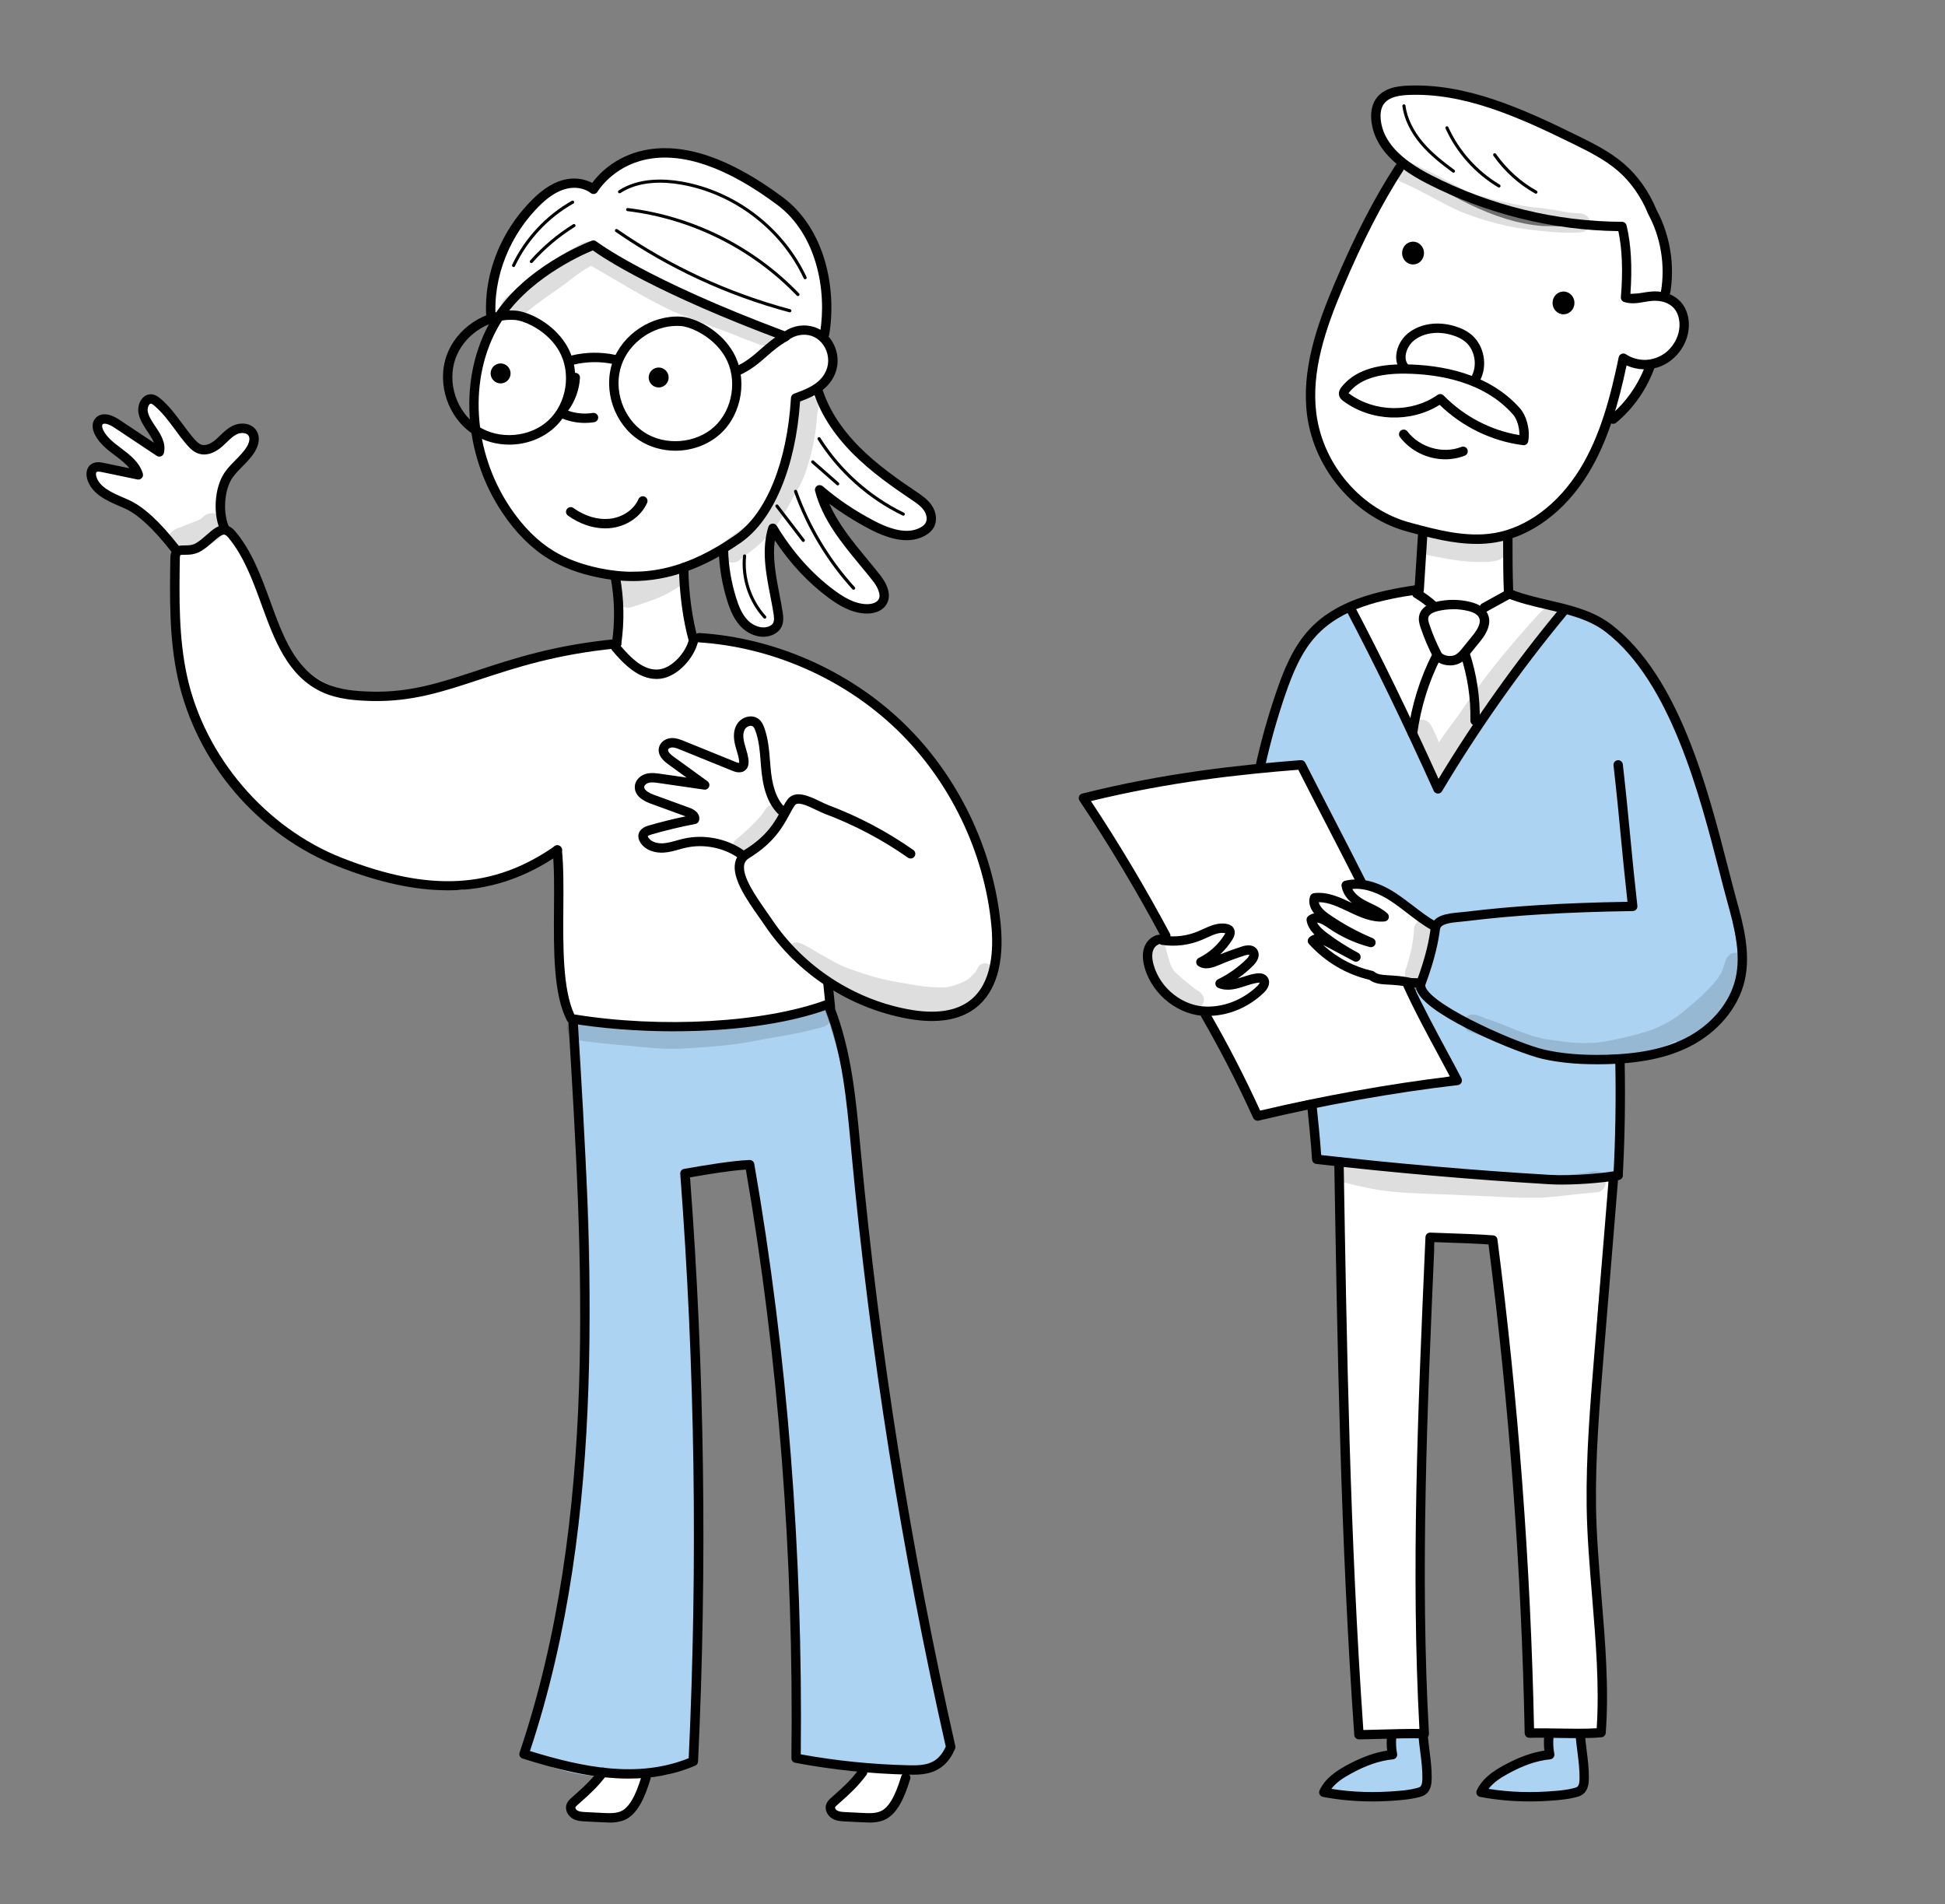 <?xml version="1.0" encoding="UTF-8"?>
<svg xmlns="http://www.w3.org/2000/svg" id="Capa_1" version="1.1" viewBox="0 0 434.61 425.41">
  <rect x="0" y="0" width="434.61" height="425.41" fill="#808080" stroke="none"/>
  <defs>
    <style> .st0 { fill: #010101; } .st1 { fill: #add3f2; } .st2 { fill: #fff; } .st3 { opacity: .13; } </style>
  </defs>
  <path class="st1" d="M127.32,228.03c8.27,54.08,4.86,109.92-9.96,163.81,8.1,5.29,18.41,5.63,28.07,5.05,3.39-.2,7.05-.62,9.24-3.82,2.03-43.7,1.46-87.53-1.34-131.82,4.77.58,9.69-.08,14.17-1.44,7.88,43.93,11.34,88.65,10.56,133.4,7.8,1.55,15.81,1.6,23.77,1.64,2.11.01,4.27.02,6.28-.64,2.01-.65,3.88-2.1,3.94-5.75-6.77-33.49-13.55-67.04-17.32-101-2.34-21.08-3.55-42.45-10.43-62.01-14.46,5.15-30.23,4.6-45.56,3.99-3.72-.15-7.47-.3-11.42-1.42Z"></path>
  <path class="st1" d="M349.55,136.16c7.59,1.58,13.95,6.98,18.34,13.37,4.39,6.39,7.08,13.77,9.72,21.06,2.19,6.05,4.38,12.1,6.54,18.15,1.16,6.47,2.32,12.94,3.47,19.4.77,4.3,1.53,8.77.39,12.99-1.16,4.27-4.34,7.94-8.16,9.51-5.11,3.9-11.66,5.87-18.14,5.61.73,8.86.56,17.79-.7,26.28-22.17,2.05-44.45-1.06-66.74-4.54-.65-3.74-1.12-7.51-1.38-11.35,10.74-2.42,21.62-4.21,32.76-5.5-3.07-5.94-6.13-11.89-9.2-17.83-.16-.3-.32-.62-.33-.96-.01-.47.26-.89.52-1.29,2.73-4.23,4.27-9.22,4.14-14.55-5.44-3.61-11.09-6.91-16.9-9.89-4.11-8.49-8.44-16.87-13.09-25.31-3.24-.09-6.5.21-10.07,1.55,2.01-8.77,5.11-17.29,9.21-25.3,1.31-2.57,2.75-5.11,4.75-7.2,1.99-2.08,4.62-3.68,7.65-4.02,6.35,13,12.7,25.99,19.46,38.93,8.53-13.73,18.07-26.82,27.78-39.11Z"></path>
  <path class="st1" d="M353.3,387.36c.49,3.22.72,6.47.68,9.73,0,.6-.03,1.22-.29,1.77-.69,1.47-2.64,1.7-4.26,1.74-3.72.09-7.45.18-11.17.26-2.41.06-4.84.11-7.22-.28,1.45-2.6,3.91-4.54,6.61-5.81,2.69-1.28,5.63-1.94,8.56-2.48-.04-1.68-.07-3.36-.11-5.04,2.44.15,4.89.08,7.19.11Z"></path>
  <path class="st1" d="M318.13,387.36c.49,3.22.72,6.47.68,9.73,0,.6-.03,1.22-.29,1.77-.69,1.47-2.64,1.7-4.26,1.74-3.72.09-7.45.18-11.17.26-2.41.06-4.84.11-7.22-.28,1.45-2.6,3.91-4.54,6.61-5.81,2.69-1.28,5.63-1.94,8.56-2.48-.04-1.68-.07-3.36-.11-5.04,2.44.15,4.89.08,7.19.11Z"></path>
  <path class="st2" d="M128.99,228.06c-2.34-2.6-2.81-6.34-3.12-9.83-.83-9.45-1.25-18.93-1.72-28.76-6.68,4.02-13.87,7.2-20.89,9.39-15.83-.79-31.59-6.42-43.55-16.82-11.97-10.4-19.87-25.69-20.99-41.33-.28-5.89-.11-11.81.52-18.04,3.8.29,7.69-1.54,9.59-4.97,2.84,1.24,4.66,4.02,6.05,6.79,2.83,5.66,4.51,11.86,7.5,17.44,2.99,5.58,7.77,10.73,14.54,12.18,9.74,2.29,19.92-.14,29.46-3.16,9.53-3.02,19.09-6.66,29.17-7.09,1.82.99,3.55,2.15,5.42,3.5,1.32,1.44,2.99,2.71,4.93,2.95,2.23.27,4.44-.88,5.98-2.51,1.54-1.63,2.53-3.69,3.65-5.44,8.81.07,17.4,2.88,25.32,6.74,14.38,7.01,27.23,17.95,34.32,32.29,3.94,7.96,6,16.74,7.16,25.55.51,3.88.79,8.06-1.55,12.03-.75,2.32-2.56,4.18-4.63,5.46-4.64,2.89-10.53,3.16-15.86,1.95-5.33-1.21-10.23-3.79-14.93-6.3-.03,1.35-.06,2.7-.21,4.27-15.45,5.51-32.29,5.09-48.68,4.59-2.04-.06-4.1-.13-7.5-.86Z"></path>
  <path class="st2" d="M137.52,128.37c.71,5.36.71,10.82.28,16.46,1.58,1.7,3.24,3.38,5.3,4.46,2.05,1.08,4.59,1.48,6.7.53,1.57-.71,2.76-2.09,3.55-3.62.79-1.53,1.24-3.21,1.55-5.02-1.02-4.69-1.72-9.45-2.14-14.64-4.5,2.3-9.85,2.87-15.24,1.84Z"></path>
  <path class="st2" d="M202.32,395.58c.25,3.8-2.1,7.64-5.6,9.15-2.23.96-4.74,1.01-7.17,1.05-.74.01-1.51.02-2.19-.3-.67-.31-1.22-1.04-1.07-1.77.08-.41.36-.74.65-1.04,1.49-1.57,3.48-2.76,4.36-4.73.32-.71.5-1.53,1.09-2.03.68-.58,1.67-.56,2.57-.5,2.6.16,5.19.32,7.36.18Z"></path>
  <path class="st2" d="M144.99,395.85c-.24,2.3-1.01,4.54-2.24,6.5-.83,1.32-1.91,2.56-3.35,3.16-1.18.5-2.5.52-3.79.55-1.34.02-2.69.04-4.03.07-1.34.02-2.89-.04-3.73-1.1-.28-.35-.45-.82-.3-1.24.09-.25.29-.46.48-.65,1.73-1.74,3.47-3.48,5.2-5.21.74-.74,1.5-1.5,2.47-1.89,1.08-.43,2.3-.36,3.46-.27,1.82.13,3.64.27,5.82.08Z"></path>
  <path class="st2" d="M299.4,259.66c-1.02,42.64.59,85.35,5.09,127.72,4.52-.06,9.04-.12,13.64-.1-2.39-36.74-1.64-73.69,2.64-111.44,3.92,1.95,8.81-.55,12.58,1.6,3.32,29.41,6.51,58.86,7.73,88.25.08,7.26.34,14.52.79,21.37,5.36.17,10.74.1,15.82-.9,1.83-8.72.69-17.75-.15-26.62-3.01-31.95-1.87-64.29,2.89-96.45-7.04.67-14.16.57-21.18-.3-2.75-.34-5.49-.81-8.25-1.09-10.81-1.11-21.99.5-31.6-2.05Z"></path>
  <path class="st2" d="M291.25,171.1c4.14,9,8.34,17.97,12.54,26.94,1.38,2.95,2.76,5.89,4.14,8.84,3.11,6.64,6.22,13.29,9.82,19.67,2.48,4.4,5.21,8.71,6.5,13.81-11.37,3.28-23.1,5.13-34.79,6.96-2.76.43-5.52.87-8.91,1.02-5.4-7.83-9.01-16.72-13.06-25.33-7.11-15.14-15.65-29.56-24.53-44.09,6.05-1.98,12.25-3.51,18.52-4.56,4.93-.82,9.91-1.35,14.89-1.88,4.95-.53,9.91-1.05,14.89-1.39Z"></path>
  <path class="st2" d="M317.78,219.78c-8.58.25-17.21-2.84-23.48-9.08.7-.21.76-1.23.43-1.89-.33-.66-.89-1.23-.96-1.97-.07-.73.84-1.52,1.36-1-.29-1.19-.58-2.38-.87-3.57-.11-.46-.21-.98.07-1.36.27-.36.77-.44,1.22-.45,4.61-.06,8.5,4.25,13.09,3.93-1.05-1.13-2.57-1.65-3.95-2.33-1.38-.68-2.78-1.69-3.11-3.19-.06-.26-.07-.55.07-.77.23-.34.72-.36,1.13-.32,6.55.6,12.09,4.88,17.22,8.98.15.12.3.24.39.42.1.21.09.45.07.68-.34,4.29-1.23,8.53-2.69,11.92Z"></path>
  <path class="st2" d="M265.01,225.07c4.69,1.54,10.04.97,14.29-1.54,1.67-.98,3.34-2.72,2.84-4.59-2.79.17-5.58.43-8.35.8,1.71-2.47,5.25-3.46,6.32-6.26.08-.2.14-.42.07-.62-.16-.49-.86-.47-1.35-.33-3.42.96-6.72,3.06-10.23,2.52,1.94-1.18,3.74-2.58,5.37-4.17.88-.86,1.7-2.37.76-3.16-.55-.46-1.37-.31-2.06-.11-3.98,1.2-7.86,3.62-11.97,2.98-.76-.12-1.53-.34-2.27-.16-1.01.24-1.72,1.17-2.09,2.14-1.04,2.76.19,5.96,2.25,8.07,2.06,2.11,4.6,3.82,6.43,4.42Z"></path>
  <path class="st2" d="M321.27,175.78c-4.64-13.84-14.72-25.35-19.44-40.5,4.52-1.62,9.23-2.7,14.83-3.16.7-4.33,1.09-8.72-.08-14.28-7.17-2.17-14.1-6-18.48-12.07-4.46-6.18-5.88-14.17-5.18-21.76.7-7.59,3.38-14.85,6.49-21.81,3.93-8.77,8.58-17.2,13.46-25.56,9.98,6.39,20.57,12.98,31.83,13.86,5.55.02,11.1.27,16.62.77.48.04,1,.11,1.33.46.31.33.36.83.38,1.28.28,4.43.56,8.87.84,13.3,2.48.24,5.02-.77,7.43-.13,4.18,1.11,5.53,7.12,3,10.62-2.53,3.51-7.51,4.51-11.72,3.5-1.24,7.85-3.27,15.67-7.04,22.66-3.77,7-9.41,13.16-16.59,16.58-.88.42-1.87.89-2.2,1.8-.17.47-.14.99-.11,1.49.16,2.38.33,4.77.49,7.15.04.65.1,1.32.41,1.88.52.92,1.6,1.34,2.6,1.68,2.86.99,5.72,1.98,8.57,2.97-9.14,12.66-18.29,25.31-27.45,39.26Z"></path>
  <path class="st2" d="M310.12,20.99c-2.05,1.13-2.82,3.77-2.61,6.1.19,2.09,1.03,4.11,2.36,5.73.92,1.12,2.07,2.03,3.23,2.91,13.97,10.47,31.71,15.69,48.77,15.15,1.49,4.89,1.88,10.12,1.14,15.18,3.39-1.1,7.28-.51,10.2,1.53-.11-6.59-.63-13.29-2.99-19.45-2.36-6.16-6.78-11.77-12.87-14.3-7.04-4.94-15.4-7.57-23.61-10.12-6.1-1.9-12.33-3.82-18.71-3.74-1.68.02-3.39.17-4.92,1.01Z"></path>
  <path class="st2" d="M362.48,80.06c-.38,2.99-1.13,5.94-2.25,8.74-.46,1.15-.98,2.41-.55,3.57,2.08-.27,3.75-1.78,5.24-3.26,1.44-1.43,2.94-3.09,3-5.12.06-1.93-1.42-3.78-3.31-4.17-1-.2-2.08-.09-2.12.23Z"></path>
  <path class="st0" d="M136.16,407.19c-.53,0-1.06-.03-1.56-.05l-3.85-.19c-.81-.04-1.83-.09-2.74-.6-1.19-.67-1.81-2.04-1.43-3.19.23-.7.73-1.15,1.14-1.51l.59-.53c2.33-2.07,3.61-3.22,5.58-5.79.35-.46,1.01-.54,1.47-.19.46.35.54,1.01.19,1.47-2.1,2.73-3.51,3.99-5.85,6.07l-.59.53c-.23.2-.49.44-.54.6-.06.17.14.53.46.71.48.27,1.16.3,1.82.34l3.85.19c1.36.07,2.78.14,3.97-.34,2.59-1.03,4.06-5.82,4.68-7.86.17-.55.76-.86,1.31-.69.55.17.86.76.69,1.31-1.18,3.85-2.81,7.96-5.91,9.2-1.08.43-2.21.54-3.29.54Z"></path>
  <path class="st0" d="M194.19,407.19c-.53,0-1.06-.03-1.56-.05l-3.85-.19c-.81-.04-1.83-.09-2.74-.6-1.02-.57-1.86-1.88-1.43-3.19.23-.7.73-1.15,1.13-1.51l.59-.53c2.33-2.07,3.61-3.22,5.59-5.79.35-.46,1.01-.54,1.47-.19.46.35.54,1.01.19,1.47-2.1,2.73-3.51,3.99-5.85,6.08l-.59.52c-.23.2-.49.44-.54.6-.06.17.13.53.46.71.48.27,1.16.3,1.82.34l3.85.19c1.36.07,2.77.14,3.97-.34,2.59-1.03,4.05-5.82,4.68-7.86.17-.55.76-.86,1.31-.69.55.17.86.76.69,1.31-1.18,3.85-2.81,7.96-5.91,9.2-1.08.43-2.21.54-3.29.54Z"></path>
  <path class="st0" d="M260.51,210.14c-.37,0-.74-.2-.92-.56-5.6-10.5-11.78-20.82-18.37-30.68-.19-.28-.23-.64-.11-.96.12-.32.39-.56.72-.64,18.61-4.66,35.12-6.39,48.81-7.47.42-.03.82.19,1.02.57,2.43,4.79,4.65,9.09,6.8,13.25,2.32,4.49,4.51,8.74,6.76,13.2.26.52.05,1.15-.46,1.41-.52.26-1.15.05-1.41-.46-2.25-4.45-4.44-8.69-6.76-13.18-2.06-3.98-4.18-8.1-6.49-12.64-13.11,1.04-28.77,2.72-46.33,7,6.32,9.54,12.25,19.49,17.65,29.61.27.51.08,1.14-.43,1.42-.16.08-.33.12-.49.12Z"></path>
  <path class="st0" d="M280.98,250.39c-.4,0-.78-.23-.95-.61-3.52-7.75-7.31-15.13-11.59-22.56-.29-.5-.12-1.14.39-1.43.5-.29,1.14-.12,1.43.39,4.17,7.24,7.88,14.43,11.32,21.96,13.62-3.24,28.93-5.99,42.41-7.61-.69-1.3-1.48-2.77-2.31-4.31-2.65-4.91-5.95-11.03-8.1-15.85-.24-.53,0-1.15.53-1.38.53-.23,1.15,0,1.38.53,2.12,4.75,5.4,10.83,8.03,15.71,1.14,2.1,2.21,4.09,3.03,5.69.16.31.16.67,0,.97-.16.3-.46.51-.81.55-14.03,1.61-30.26,4.51-44.52,7.94-.08.02-.16.03-.25.03Z"></path>
  <path class="st2" d="M184.24,74.63c1.79-10.71-1.27-23.25-9.99-29.73-30.26-22.52-41.65-2.59-41.65-2.59,0,0-5.08-4.38-12.29,2.42-7.21,6.8-11.46,16.85-10.3,27.04,5.5-7.79,14.19-12.59,22.96-17.09,12.77,8.71,26.74,15.65,41.98,21.03,2.76-1.34,6.02-1.61,9.28-1.07Z"></path>
  <path class="st2" d="M183.05,87.24c1.45,5.15,4.65,9.67,8.46,13.43,3.81,3.75,8.23,6.82,12.64,9.86,1.71,1.18,3.6,2.66,3.7,4.74.1,2.04-1.72,3.78-3.7,4.26-1.98.48-4.06-.02-6.01-.63-5.08-1.61-10.09-4.21-12.94-8.28-1.01,4.24,1.61,8.45,4.44,11.76,2.84,3.31,6.16,6.57,6.97,10.85.1.54.16,1.12-.09,1.61-.21.42-.62.71-1.05.91-2.28,1.06-4.96-.02-7.13-1.29-6.4-3.73-11.76-9.21-15.42-15.41-.75,2.68-1.51,5.46-1.14,8.22.24,1.76.92,3.42,1.37,5.14.59,2.27.75,4.66.48,6.99-.03.23-.06.48-.21.66-.16.2-.42.29-.67.36-2.01.52-4.26.02-5.85-1.31-1.78-1.48-2.65-3.78-3.3-6.01-.97-3.31-1.64-6.7-1.92-10.13,5.74-3.32,9.91-8.93,12.42-15.06,2.51-6.13,3.47-12.79,3.88-19.41,2.04.22,4.15-.12,5.07-1.25Z"></path>
  <g>
    <path class="st2" d="M177.79,88.95c-.94,15.95-6.32,26.88-12.83,31.41-9.78,6.8-19.59,10.07-31.25,7.61-3.68-.78-7.31-2-10.52-3.95-4.09-2.48-7.41-6.08-10.07-10.05-8.22-12.28-9.92-29.23-2.42-41.95,6.88-11.67,21.91-17.25,21.91-17.25,0,0,10.76,8.44,42.93,20.42,1.68-1.35,4.06-1.78,6.11-1.12,4.17,1.34,6.36,7.42,2.39,11.48-1.77,1.82-4.37,2.72-6.24,3.41Z"></path>
    <path class="st0" d="M141.25,129.82c-2.55,0-5.13-.28-7.75-.83-4.26-.9-7.81-2.23-10.85-4.08-3.87-2.35-7.37-5.83-10.4-10.36-8.86-13.22-9.84-30.53-2.45-43.07,6.99-11.86,21.82-17.47,22.44-17.7.34-.12.72-.07,1.01.16.11.08,10.95,8.41,42.12,20.07,1.92-1.29,4.39-1.65,6.59-.94,2.4.77,4.3,2.9,4.96,5.54.69,2.77-.1,5.57-2.15,7.67-1.74,1.78-4.14,2.73-5.99,3.42-1,14.68-5.92,26.44-13.23,31.53-8.32,5.79-16.2,8.6-24.31,8.6ZM132.45,55.95c-2.67,1.1-14.95,6.59-20.85,16.59-6.99,11.86-6.03,28.27,2.39,40.84,2.86,4.27,6.14,7.55,9.74,9.74,2.84,1.72,6.17,2.97,10.2,3.82,10.48,2.21,19.86-.08,30.43-7.44,6.9-4.8,11.53-16.25,12.38-30.61.02-.41.29-.77.68-.92l.31-.12c1.8-.67,4.03-1.5,5.54-3.05,1.53-1.57,2.12-3.65,1.61-5.7-.48-1.95-1.85-3.5-3.57-4.06-1.71-.55-3.73-.18-5.13.94-.29.23-.68.29-1.02.16-28.62-10.66-40.28-18.45-42.72-20.21Z"></path>
  </g>
  <path class="st0" d="M184.25,75.68c-.06,0-.12,0-.17-.01-.57-.1-.96-.64-.86-1.21,1.6-9.56-.74-22.14-9.58-28.72-11.27-8.39-21.1-11.79-29.22-10.12-7.54,1.55-10.86,7.15-10.89,7.2-.16.27-.42.46-.73.51-.31.05-.62-.03-.86-.24-.18-.15-4.5-3.63-10.89,2.39-7.15,6.74-11.07,16.65-10.25,25.88.05.58-.37,1.08-.95,1.14-.57.05-1.08-.37-1.14-.95-.89-10,3.18-20.31,10.9-27.59,5.93-5.6,10.72-4.13,12.71-3.09,1.35-1.84,5-5.91,11.62-7.3,8.75-1.82,19.16,1.7,30.95,10.48,9.55,7.11,12.1,20.56,10.39,30.75-.09.51-.53.87-1.03.87Z"></path>
  <path class="st0" d="M135.23,118.05c-2.8,0-5.72-.99-8.32-2.85-.47-.34-.58-.99-.24-1.46.34-.47.99-.58,1.46-.24,2.55,1.82,5.41,2.67,8.05,2.41,2.9-.29,5.45-2.02,6.5-4.41.23-.53.85-.77,1.38-.54.53.23.77.85.54,1.38-1.35,3.07-4.57,5.29-8.21,5.65-.38.04-.76.06-1.15.06Z"></path>
  <path class="st0" d="M150.91,100.7c-2.86,0-5.73-.79-8.16-2.39-5.51-3.65-8.04-11.14-5.87-17.41,2.15-6.22,8.75-10.57,15.33-10.15h0c2.5.17,6.56,1.97,9.5,5.11.83.88,1.54,1.85,2.13,2.86,3.27,5.69,2.04,13.66-2.79,18.13-2.75,2.54-6.44,3.85-10.14,3.85ZM151.29,72.81c-5.41,0-10.66,3.66-12.42,8.77-1.86,5.4.31,11.83,5.05,14.98,4.7,3.11,11.6,2.56,15.72-1.25,4.15-3.84,5.2-10.66,2.4-15.55-.5-.87-1.12-1.71-1.84-2.47-2.54-2.71-6.08-4.32-8.11-4.45h0c-.26-.02-.53-.03-.79-.03Z"></path>
  <path class="st0" d="M113.79,99.34c-2.87,0-5.73-.79-8.16-2.39-5.51-3.65-8.04-11.14-5.87-17.41,2.15-6.22,8.74-10.59,15.33-10.15,2.5.17,6.56,1.97,9.5,5.11.83.88,1.54,1.85,2.13,2.86,3.27,5.69,2.04,13.66-2.79,18.13-2.75,2.54-6.45,3.85-10.14,3.85ZM114.16,71.45c-5.41,0-10.66,3.65-12.42,8.77-1.86,5.4.31,11.83,5.05,14.98,4.69,3.11,11.6,2.56,15.72-1.25,4.15-3.84,5.2-10.67,2.4-15.55-.5-.88-1.12-1.71-1.84-2.47-2.54-2.71-6.08-4.32-8.11-4.45h0c-.26-.02-.53-.03-.79-.03Z"></path>
  <path class="st0" d="M137.78,144.87c-.05,0-.1,0-.15-.01-.57-.08-.97-.61-.89-1.19.7-4.84.61-9.74-.28-14.55-.11-.57.27-1.11.84-1.22.56-.11,1.12.27,1.22.84.93,5.04,1.03,10.16.29,15.23-.08.52-.52.9-1.03.9Z"></path>
  <path class="st0" d="M154.96,144.1c-.45,0-.87-.3-1-.75-1.32-4.49-2.23-11.3-2.22-16.55,0-.58.47-1.04,1.05-1.04h0c.58,0,1.05.47,1.04,1.05-.02,5.08.86,11.64,2.13,15.96.16.56-.15,1.14-.71,1.3-.1.03-.2.04-.3.04Z"></path>
  <path class="st0" d="M127.9,81.51c-.47,0-.9-.32-1.02-.8-.14-.56.21-1.13.77-1.27,3.23-.79,6.64-.84,9.89-.14.57.12.93.68.81,1.24-.12.57-.68.93-1.24.81-2.94-.63-6.04-.58-8.96.13-.08.02-.17.03-.25.03Z"></path>
  <path class="st2" d="M50.32,118.4c-1.72-3.37-1.42-9.22.76-12.31,1.45-2.05,3.6-3.55,4.92-5.68.67-1.08,1.09-2.51.42-3.6-.79-1.29-2.72-1.38-4.07-.69-1.35.68-2.33,1.91-3.48,2.9-1.15.99-2.68,1.79-4.13,1.35-.92-.28-1.63-1-2.26-1.73-2.5-2.91-4.42-6.34-7.35-8.81-.37-.31-.79-.62-1.27-.68-1.39-.18-2.18,1.68-1.88,3.05.69,3.17,4.35,5.62,3.6,8.78-3.21-2.13-6.41-4.27-9.62-6.4-1.24-.82-3.16-1.53-3.97-.29-.43.66-.24,1.55.1,2.26,1.9,3.96,7.52,5.35,8.79,9.56-2.62-.55-5.25-1.09-7.87-1.64-.73-.15-1.57-.28-2.14.2-.59.49-.59,1.41-.36,2.15.99,3.23,4.77,4.48,7.85,5.87,3.96,1.79,8,6.43,11.13,9.83,4.15.78,8.67-1.14,10.84-4.09Z"></path>
  <path class="st0" d="M164.76,83.93c-.4,0-.78-.23-.96-.62-.24-.53,0-1.15.53-1.38,2.39-1.07,3.95-2.43,5.59-3.87,1.45-1.27,2.95-2.59,5.1-3.78.5-.28,1.14-.1,1.42.41.28.51.1,1.14-.41,1.42-1.95,1.09-3.37,2.33-4.74,3.53-1.69,1.48-3.44,3.01-6.12,4.21-.14.06-.28.09-.43.09Z"></path>
  <path class="st0" d="M140.49,397.38c-7.93,0-15.96-2.05-23.71-4.48-.27-.08-.49-.27-.62-.52-.13-.25-.15-.54-.06-.81,17.68-52.35,14.1-111.05,10.94-162.83-.04-.58.4-1.07.98-1.11.56-.03,1.07.4,1.11.98,3.15,51.64,6.72,110.13-10.71,162.61,11.76,3.63,24.12,6.18,35.47,1.6,2.03-43.49,1.4-87.42-1.89-130.56-.04-.54.33-1.02.87-1.11,5.16-.89,10.5-1.8,14.59-1.98.51-.03.99.35,1.08.87,7.39,42.44,10.88,86.82,10.39,131.92,7.91,1.44,15.98,2.26,24.02,2.44,3.76.09,6.57-.17,8.38-4.17-9.83-43.5-16.92-88.07-21.05-132.48l-.14-1.51c-.95-10.29-1.94-20.93-5.69-30.58-.21-.54.06-1.15.6-1.36.54-.21,1.15.06,1.36.6,3.86,9.92,4.86,20.71,5.82,31.14l.14,1.51c4.14,44.43,11.23,89.02,21.09,132.54.05.21.03.44-.06.64-2.5,5.94-7.3,5.83-10.49,5.76-8.44-.19-16.93-1.08-25.22-2.64-.5-.09-.86-.53-.85-1.04.55-44.96-2.88-89.2-10.18-131.5-3.58.24-8.06.98-12.47,1.74,3.25,43.14,3.85,87.05,1.79,130.53-.02.4-.27.76-.63.91-4.83,2.06-9.81,2.89-14.84,2.89Z"></path>
  <path class="st0" d="M130.7,94.49c-1.71,0-3.4-.32-5-.96-.21-.08-.69-.28-.97-.78-.33-.61-.21-1.29.36-2.02,1.43-1.83,2.29-4.12,2.41-6.44.03-.58.51-1.02,1.1-.99.58.03,1.02.52.99,1.1-.14,2.64-1.08,5.24-2.65,7.36,1.76.62,3.66.79,5.51.5.57-.09,1.11.3,1.2.87.09.57-.3,1.11-.87,1.2-.69.11-1.38.16-2.07.16ZM126.4,91.55h0Z"></path>
  <path class="st0" d="M109.63,83.43c0-1.23,1-2.23,2.23-2.23s2.23,1,2.23,2.23-1,2.23-2.23,2.23-2.23-1-2.23-2.23Z"></path>
  <path class="st0" d="M144.95,84.34c0-1.23,1-2.23,2.23-2.23s2.23,1,2.23,2.23-1,2.23-2.23,2.23-2.23-1-2.23-2.23Z"></path>
  <path class="st2" d="M175.23,181.64c-2.61-2.07-3.6-5.58-3.99-8.89-.38-3.31-.33-6.73-1.48-9.86-.19-.52-.43-1.04-.85-1.39-1-.84-2.67-.28-3.36.83-.68,1.12-.61,2.54-.3,3.81.31,1.27.82,2.5.94,3.81.04.45.01.95-.31,1.27-.48.47-1.28.25-1.9,0l-11.58-4.7c-.74-.3-1.51-.61-2.31-.57-.8.03-1.64.5-1.84,1.28-.28,1.09.74,2.03,1.65,2.69,2.51,1.82,5.03,3.64,7.54,5.46-3.38-.49-6.75-.98-10.13-1.47-.88-.13-1.8-.26-2.66-.03-.86.23-1.67.9-1.77,1.79-.17,1.48,1.51,2.41,2.91,2.92,2.66.97,5.33,1.94,7.99,2.91.73.27,1.62.83,1.39,1.57-3.34.64-6.64,1.43-9.9,2.38-.67.19-1.44.51-1.58,1.19-.08.38.08.77.29,1.09.88,1.36,2.67,1.85,4.29,1.74,1.61-.11,3.15-.71,4.73-1.06,4.2-.94,8.78-.09,12.38,2.16,4.46-1.14,8.28-4.53,9.85-8.9Z"></path>
  <path class="st0" d="M170.59,142.28c-1.87,0-3.67-.92-4.86-2.09-1.73-1.7-2.6-3.95-3.22-5.93-1.16-3.69-1.8-7.52-1.91-11.38-.02-.58.44-1.06,1.02-1.08.57-.05,1.06.44,1.08,1.02.1,3.67.71,7.31,1.81,10.81.54,1.73,1.29,3.69,2.69,5.06,1.09,1.07,3.01,1.92,4.63,1.25.28-.11.66-.32.87-.65.37-.57.26-1.49.13-2.31-.2-1.27-.46-2.57-.7-3.84-.99-5.09-2.01-10.35-.44-15.42.12-.39.46-.68.87-.73.41-.05.81.14,1.02.5,3.57,5.89,7.9,10.74,12.87,14.41,1.93,1.43,4.51,3.07,7.29,3.08,1.21,0,2.15-.37,2.55-1.01.76-1.2-.33-3.03-1.38-4.35-.86-1.09-1.75-2.16-2.65-3.25-4.16-5.03-8.46-10.24-10.13-16.68-.11-.44.07-.91.46-1.15.39-.24.89-.2,1.24.09,3.48,2.98,7.25,5.52,11.53,7.75,4.46,2.33,7.82,2.82,10.28,1.49.57-.3.96-.65,1.18-1.03.5-.86.17-2.04-.38-2.82-.68-.98-1.74-1.69-2.86-2.44-4.18-2.81-8.96-6.15-13.04-10.26-4.42-4.45-7.41-9.22-8.9-14.18-.17-.55.15-1.14.7-1.3.55-.17,1.14.15,1.3.7,1.39,4.63,4.21,9.1,8.38,13.31,3.95,3.97,8.63,7.24,12.71,9.99,1.24.84,2.51,1.69,3.42,2.99,1.13,1.62,1.32,3.61.48,5.06-.42.73-1.09,1.34-2.01,1.83-3.12,1.67-7.13,1.19-12.24-1.48-3.27-1.71-6.26-3.59-9.06-5.7,1.98,4.55,5.31,8.58,8.55,12.5.9,1.09,1.8,2.18,2.67,3.28,2.67,3.36,2.29,5.54,1.5,6.78-.8,1.26-2.37,1.98-4.3,1.98h-.03c-3.39-.02-6.34-1.87-8.53-3.49-4.57-3.37-8.61-7.69-12.04-12.86-.55,3.89.25,8.01,1.02,12.01.25,1.28.5,2.6.71,3.9.21,1.29.3,2.65-.45,3.79-.4.61-1.03,1.11-1.83,1.44-.67.28-1.36.4-2.04.4Z"></path>
  <path class="st0" d="M100,198.91c-7.37,0-15.37-1.76-24.33-5.27-18.01-7.06-31.78-23.18-35.93-42.07-1.95-8.86-1.81-17.99-1.68-26.82.04-2.88,2.01-2.89,3.19-2.89.84,0,1.71,0,2.6-.54.85-.51,1.62-1.19,2.36-1.84,1.3-1.15,2.54-2.22,4.01-2.13.85.06,1.64.52,2.35,1.37,3.73,4.42,5.81,10.13,7.83,15.66,2.83,7.77,5.51,15.12,12.38,18.32,3.16,1.47,6.85,1.75,10.37,1.83,8.59.2,15.41-2.06,23.3-4.66,8.2-2.71,17.5-5.78,31.24-7.09.57-.06,1.09.37,1.14.94.05.58-.37,1.09-.94,1.14-13.51,1.29-22.68,4.32-30.78,6.99-8.07,2.67-15.03,4.97-24,4.77-3.75-.09-7.7-.39-11.21-2.02-7.66-3.57-10.61-11.67-13.46-19.5-1.95-5.36-3.97-10.89-7.46-15.03-.34-.4-.64-.61-.9-.63-.58-.03-1.55.8-2.47,1.61-.77.68-1.65,1.45-2.66,2.06-1.39.83-2.71.84-3.67.84-.34,0-.86,0-.98.08h0s-.11.15-.12.75c-.13,8.71-.27,17.72,1.63,26.34,3.94,17.94,17.55,33.87,34.65,40.57,19.58,7.68,33.79,6.88,47.5-2.64.48-.33,1.13-.21,1.46.26.33.48.21,1.13-.26,1.46-7.83,5.44-16,8.15-25.13,8.15Z"></path>
  <path class="st0" d="M39.04,123.56c-.31,0-.62-.14-.82-.4-3.95-5.04-7.42-8.25-10.29-9.54-.37-.17-.76-.33-1.14-.5-2.94-1.27-6.26-2.72-7.28-6.01-.4-1.31-.14-2.56.69-3.26,1-.84,2.37-.56,3.02-.42l5.7,1.19c-.82-1.03-1.97-1.91-3.17-2.82-1.77-1.34-3.6-2.73-4.6-4.81-.59-1.24-.61-2.41-.03-3.28.37-.57.93-.95,1.61-1.09,1.52-.31,3.18.65,3.82,1.08l7.85,5.22c-.3-.79-.84-1.6-1.42-2.47-.83-1.24-1.69-2.53-2.01-4.03-.27-1.23.09-2.63.88-3.49.58-.63,1.35-.92,2.16-.82.74.1,1.31.5,1.81.92,1.98,1.66,3.5,3.73,4.98,5.72.8,1.08,1.62,2.19,2.49,3.2.53.62,1.11,1.22,1.77,1.41,1.23.37,2.61-.68,3.15-1.14.33-.29.65-.6.97-.91.8-.78,1.64-1.58,2.72-2.13,1.79-.91,4.32-.75,5.44,1.08.78,1.28.63,2.99-.42,4.7-.77,1.25-1.78,2.28-2.76,3.27-.81.82-1.57,1.59-2.19,2.47-1.92,2.72-2.25,8.18-.69,11.23.26.51.06,1.15-.46,1.41-.51.26-1.15.06-1.41-.46-1.93-3.77-1.54-10.02.84-13.39.72-1.02,1.58-1.89,2.41-2.74.94-.95,1.82-1.85,2.47-2.89.47-.77.83-1.83.42-2.5-.46-.75-1.8-.77-2.7-.3-.8.4-1.48,1.07-2.21,1.77-.35.34-.7.67-1.06.99-1.72,1.48-3.54,2.04-5.12,1.56-1.17-.35-2.01-1.2-2.75-2.05-.92-1.07-1.77-2.21-2.58-3.32-1.47-1.99-2.86-3.86-4.65-5.37-.25-.21-.52-.42-.73-.45-.06,0-.18-.02-.35.16-.33.35-.49,1.09-.38,1.63.24,1.12.95,2.18,1.71,3.31,1.14,1.7,2.43,3.64,1.89,5.93-.08.33-.32.61-.63.73-.32.13-.68.09-.96-.1l-9.62-6.4c-.83-.55-1.75-.87-2.24-.77-.13.03-.21.08-.27.18-.15.23-.08.71.17,1.23.78,1.63,2.33,2.8,3.98,4.05,2.01,1.52,4.09,3.1,4.87,5.66.11.35.02.74-.23,1.01-.25.27-.63.39-.99.32l-7.87-1.64c-.28-.06-1.03-.21-1.25-.02-.14.12-.19.54-.04,1.04.73,2.37,3.46,3.56,6.11,4.7.4.17.79.34,1.17.52,3.23,1.46,6.85,4.78,11.08,10.16.36.46.28,1.11-.18,1.47-.19.15-.42.22-.65.22Z"></path>
  <path class="st0" d="M150.66,230.42c-8.41,0-16.54-.68-23.19-1.8-.32-.05-.6-.26-.76-.55-3.07-5.89-2.99-15.69-2.92-25.16.04-4.77.07-9.27-.32-12.9-.06-.58.36-1.09.93-1.15.56-.06,1.09.35,1.15.93.4,3.74.36,8.31.33,13.13-.07,8.55-.14,18.2,2.45,23.72,19.39,3.16,42.41,1.86,56.17-3.19.54-.2,1.14.08,1.34.62.2.54-.08,1.14-.62,1.34-9.77,3.58-22.47,5-34.58,5Z"></path>
  <path class="st0" d="M146.66,151.69c-3.95,0-7.19-3.18-9.86-6.35-.37-.44-.32-1.1.13-1.48.44-.37,1.1-.32,1.48.13,2.63,3.12,5.51,5.96,8.87,5.57,2.98-.34,6.03-3.9,6.67-6.73.13-.56.68-.92,1.25-.79.56.13.92.69.79,1.25-.8,3.58-4.48,7.9-8.47,8.36-.29.03-.57.05-.85.05Z"></path>
  <path class="st0" d="M208.22,228.12c-1.74,0-3.61-.19-5.61-.56-12.87-2.4-24.44-9.99-31.76-20.85-.37-.55-.8-1.15-1.24-1.79-2.71-3.85-6.08-8.65-5.35-12.17.25-1.19.93-2.14,2.03-2.81,5.14-3.15,6.88-6.36,8.27-8.95.43-.79.83-1.54,1.29-2.21,1.7-2.49,4.99-.9,7.39.26.68.33,1.32.64,1.87.85,6.72,2.52,13.1,5.89,18.97,10.01.47.33.59.99.26,1.46-.33.47-.99.59-1.46.26-5.73-4.02-11.96-7.3-18.51-9.77-.64-.24-1.32-.57-2.05-.92-2.3-1.11-4.12-1.89-4.75-.96-.4.59-.78,1.29-1.18,2.03-1.44,2.65-3.4,6.29-9.02,9.73-.6.37-.94.83-1.07,1.45-.54,2.63,2.67,7.2,5.01,10.54.46.65.89,1.26,1.27,1.83,7,10.39,18.08,17.67,30.4,19.96,6.01,1.12,10.66.44,13.8-2.01,4.9-3.82,5.27-11.26,4.73-16.84-1.59-16.32-9.27-32.2-21.06-43.59-11.79-11.39-27.93-18.51-44.29-19.55-.58-.04-1.02-.53-.98-1.11.04-.58.53-1.01,1.11-.98,16.85,1.06,33.48,8.4,45.62,20.13,12.14,11.73,20.05,28.09,21.69,44.9.86,8.74-1.06,15.21-5.53,18.69-2.54,1.98-5.84,2.97-9.86,2.97Z"></path>
  <path class="st0" d="M185.55,226.16c-.53,0-.99-.4-1.04-.94l-.57-5.65c-.06-.58.36-1.09.94-1.15.58-.07,1.09.36,1.15.94l.57,5.65c.06.58-.36,1.09-.94,1.15-.04,0-.07,0-.11,0Z"></path>
  <path class="st0" d="M165.37,191.73c-.2,0-.4-.06-.58-.18-3.33-2.22-7.65-3.03-11.55-2.15-.51.11-1.02.25-1.52.4-1.07.3-2.18.61-3.37.69-1.75.13-4.06-.39-5.24-2.21-.41-.63-.56-1.27-.43-1.87.29-1.39,1.81-1.84,2.31-1.98,2.7-.78,5.45-1.47,8.21-2.04l-7.75-2.82c-3.21-1.17-3.72-2.83-3.59-4.02.16-1.43,1.4-2.38,2.55-2.68,1.08-.28,2.19-.12,3.08,0l5.92.86-4.1-2.97c-.63-.46-2.55-1.85-2.05-3.8.3-1.16,1.45-2.01,2.81-2.06,1.03-.04,1.99.34,2.75.65l11.58,4.7c.43.18.66.2.76.2h0c.01-.06.02-.18,0-.4-.07-.75-.29-1.5-.53-2.29-.14-.45-.27-.9-.38-1.36-.45-1.86-.31-3.41.43-4.6.54-.88,1.51-1.53,2.55-1.69.89-.15,1.73.07,2.37.6.62.51.93,1.22,1.16,1.84.89,2.43,1.1,4.99,1.3,7.47.07.87.14,1.77.24,2.64.46,3.95,1.64,6.63,3.6,8.19.45.36.53,1.02.17,1.47-.36.45-1.02.53-1.47.17-2.42-1.92-3.85-5.06-4.38-9.59-.11-.9-.18-1.82-.25-2.71-.19-2.45-.38-4.76-1.17-6.91-.13-.36-.3-.75-.54-.95-.21-.18-.49-.18-.69-.15-.44.07-.88.36-1.1.72-.43.7-.49,1.72-.17,3.02.1.42.23.84.35,1.25.26.86.52,1.75.61,2.7.08.92-.12,1.63-.62,2.11-1.04,1.03-2.54.42-3.03.22l-11.58-4.7c-.63-.26-1.29-.53-1.87-.5-.41.02-.8.24-.87.49-.06.21.03.7,1.25,1.59l7.54,5.46c.39.28.54.8.36,1.24-.18.45-.64.71-1.12.64l-10.13-1.47c-.77-.11-1.57-.23-2.24-.05-.53.14-.96.52-1,.89-.1.9,1.68,1.61,2.22,1.81l7.99,2.91c1.59.58,2.39,1.71,2.03,2.86-.12.37-.42.65-.8.72-3.29.63-6.59,1.42-9.8,2.35-.74.21-.85.39-.85.4,0,.01.03.12.14.3.69,1.06,2.17,1.35,3.34,1.27.97-.07,1.93-.33,2.95-.62.54-.15,1.08-.3,1.62-.42,4.45-1,9.38-.08,13.17,2.46.48.32.61.97.29,1.45-.2.3-.53.46-.87.46Z"></path>
  <path class="st0" d="M329.75,85.61c-.17,0-.34-.04-.5-.13-.51-.28-.69-.91-.42-1.42,1.33-2.44.73-5.87-1.35-7.65-.78-.67-1.78-1.18-3.07-1.56-3.19-.94-6.36-.48-8.48,1.24-1,.81-1.72,2.13-1.84,3.35-.05.55,0,1.34.53,1.99.37.44.31,1.11-.13,1.48-.45.37-1.1.31-1.48-.13-.79-.95-1.14-2.17-1.01-3.54.17-1.78,1.17-3.61,2.61-4.77,2.66-2.15,6.54-2.76,10.39-1.62,1.58.47,2.84,1.11,3.85,1.98,2.83,2.43,3.63,6.93,1.82,10.24-.19.35-.55.55-.92.55Z"></path>
  <path class="st0" d="M340.45,99.46s-.09,0-.13,0c-6.94-.87-13.53-4.06-18.63-9.01-6.46,4.07-15.38,3.75-21.54-.86-.26-.19-.79-.6-.94-1.3-.18-.89.38-1.6.57-1.84,2.76-3.47,7.41-5.14,14.26-5.04,7.83.1,18.63,1.89,25.64,9.87,1.27,1.45,2.3,4.43,1.8,7.33-.09.51-.53.87-1.03.87ZM321.82,88.04c.27,0,.55.11.75.31,4.6,4.7,10.58,7.82,16.94,8.86.03-1.84-.62-3.68-1.41-4.58h0c-6.5-7.4-16.69-9.06-24.09-9.15-6.15-.07-10.27,1.32-12.6,4.25-.03.04-.06.08-.08.11.02.02.04.03.07.05,5.69,4.26,14.03,4.4,19.82.34.18-.13.39-.19.6-.19Z"></path>
  <path class="st0" d="M322.94,102.62c-3.85,0-7.7-1.79-10.12-4.96-.35-.46-.26-1.12.2-1.47.46-.35,1.12-.26,1.47.2,2.74,3.6,7.93,5.09,12.05,3.46.54-.21,1.15.05,1.36.59.21.54-.05,1.15-.59,1.36-1.4.55-2.89.82-4.37.82Z"></path>
  <path class="st0" d="M329.91,121.52c-5.25,0-10.44-1.4-15.15-2.67-11.75-3.04-21.08-13.77-22.69-26.09-1.31-10.02,2.15-19.99,6.07-29.27,4.49-10.61,8.82-19.03,13.64-26.5.09-.14.2-.25.33-.33-3.41-2.89-5.28-6.07-5.67-9.63-.15-1.33-.1-3.24.94-4.83,1.66-2.54,4.85-2.97,7.1-3.06,13.01-.58,25.42,4.96,38.05,11.18,3.36,1.65,7.16,3.53,10.35,6.27,3.07,2.64,5.66,6.31,7.29,10.33,3.05,5.65,4.14,12.48,2.99,18.85.93.39,1.75.96,2.4,1.68,1.64,1.82,2.23,4.66,1.53,7.43-.79,3.11-3.08,5.77-5.97,6.95-2.44.99-5.26.9-7.66-.18-1.78,8.32-4.11,16.93-8.64,24.27-5.16,8.37-12.66,13.93-20.58,15.26-1.44.24-2.88.35-4.32.35ZM313.66,37.87c-.03.09-.07.17-.12.25-4.75,7.36-9.02,15.68-13.47,26.18-3.81,9.01-7.17,18.65-5.92,28.18,1.5,11.5,10.2,21.51,21.15,24.34,5.8,1.56,12.35,3.33,18.59,2.28,7.32-1.23,14.3-6.45,19.14-14.3,4.61-7.47,6.89-16.42,8.67-24.98.07-.34.31-.62.63-.76.32-.13.69-.1.98.09,2.06,1.36,4.75,1.64,7.03.72,2.29-.93,4.1-3.05,4.73-5.52.52-2.07.11-4.23-1.05-5.51-1.06-1.17-2.8-1.76-4.78-1.62-.6.04-1.19.14-1.82.25-1.44.25-2.94.5-4.5.01-.47-.15-.77-.6-.73-1.09.48-5.81.29-10.76-.57-14.75-14.77-.19-29.54-3.87-42.78-10.65-1.95-1-3.67-2.04-5.16-3.12ZM364.32,65.64c.86.08,1.77-.07,2.73-.24.65-.11,1.32-.22,2.02-.27.71-.05,1.4-.03,2.06.07,1.01-5.87-.01-12.16-2.83-17.34-.02-.04-.04-.07-.05-.11-1.5-3.73-3.89-7.13-6.73-9.58-2.99-2.57-6.66-4.38-9.91-5.98-12.38-6.1-24.52-11.53-37.03-10.97-2.84.13-4.57.8-5.44,2.12-.7,1.07-.72,2.47-.61,3.46.51,4.68,4.19,8.71,11.25,12.33,13.2,6.77,27.95,10.37,42.66,10.43.48,0,.9.33,1.01.8,1.01,4.12,1.3,9.26.87,15.28Z"></path>
  <path class="st0" d="M360.46,94.69c-.3,0-.6-.13-.81-.38-.37-.45-.31-1.11.14-1.47,3.62-3.01,6.48-7.16,8.05-11.7.19-.55.78-.84,1.33-.65.55.19.84.79.65,1.33-1.72,4.96-4.72,9.33-8.69,12.63-.2.16-.43.24-.67.24Z"></path>
  <path class="st0" d="M313.33,56.11c.23-1.39,1.49-2.32,2.83-2.08,1.33.24,2.23,1.55,2,2.94-.23,1.39-1.49,2.32-2.83,2.08-1.33-.24-2.23-1.55-2-2.94Z"></path>
  <path class="st0" d="M346.95,67.25c.23-1.39,1.49-2.32,2.83-2.08,1.33.24,2.23,1.55,2,2.94-.23,1.39-1.49,2.32-2.83,2.08-1.33-.24-2.23-1.55-2-2.94Z"></path>
  <path class="st0" d="M317.12,132.85s-.04,0-.07,0c-.58-.04-1.02-.53-.98-1.11l.77-12.2c.04-.58.53-1.02,1.11-.98.58.04,1.02.53.98,1.11l-.77,12.2c-.03.55-.5.98-1.04.98Z"></path>
  <path class="st0" d="M356.71,237.78c-4.57,0-8.45-.39-12.07-1.21-5.3-1.2-24.83-9.24-27.82-14.76-.48-.89-.58-1.73-.29-2.5,2.18-5.9,2.83-9.49,3.15-11.95.39-2.98,3.98-3.3,6.61-3.53.43-.04.84-.07,1.21-.12,10.53-1.29,21.73-1.99,36.16-2.23-.63-5.61-1.07-10.21-1.5-14.68-.45-4.75-.92-9.67-1.62-15.79-.07-.57.35-1.09.92-1.16.57-.07,1.09.35,1.16.92.7,6.13,1.17,11.06,1.63,15.82.45,4.75.93,9.67,1.62,15.79.03.29-.06.59-.25.81-.19.22-.48.35-.77.36-14.92.23-26.36.92-37.09,2.24-.39.05-.82.09-1.28.13-2.49.22-4.56.5-4.72,1.71-.34,2.57-1.01,6.3-3.26,12.4-.08.23.05.55.17.78,2.39,4.42,20.7,12.41,26.45,13.71,4.01.91,8.37,1.27,13.73,1.14,7.42-.19,13.02-1.34,17.63-3.64,5.79-2.89,10.02-7.87,11.31-13.33,1.34-5.71-.33-11.77-1.8-17.12-.61-2.2-1.24-4.65-1.9-7.24-4.3-16.69-10.79-41.92-25.24-53.09-3.74-2.89-8.34-3.96-13.2-5.09-2.98-.69-6.07-1.41-8.95-2.58-.38-.15-.63-.52-.65-.92-.18-4.15-.18-8.33-.18-12.39,0-.58.47-1.07,1.05-1.07s1.05.45,1.05,1.02v.05c0,3.81,0,7.74.15,11.62,2.55.97,5.32,1.61,8,2.24,4.87,1.13,9.91,2.3,14.01,5.47,15.03,11.61,21.36,36.24,25.99,54.23.67,2.58,1.29,5.03,1.89,7.2,1.47,5.32,3.29,11.93,1.82,18.16-1.43,6.06-6.07,11.56-12.41,14.72-4.89,2.44-10.78,3.66-18.51,3.86-.74.02-1.47.03-2.18.03Z"></path>
  <path class="st0" d="M269.75,227c-6.23,0-12.21-4.61-13.98-10.81-.56-1.97-.53-3.65.1-4.99.53-1.14,1.64-2.07,2.76-2.31.56-.12,1.08-.05,1.51.19,2.58.35,5.22,0,7.63-1.03.33-.14.67-.3,1.01-.45,1.64-.75,3.5-1.6,5.48-1.14.21.05.83.2,1.25.72.33.42.76,1.34-.16,2.79-.77,1.21-1.68,2.3-2.7,3.26,1.61-.66,3.26-1.25,4.92-1.78,2.08-.66,2.99.17,3.35.72.66,1.02.33,2.35-.89,3.56-1.08,1.08-2.25,2.05-3.49,2.91.38-.11.76-.23,1.15-.36.99-.32,2.02-.65,3.07-.79,1.37-.18,2.07.32,2.42.78.75.98.44,2.37-.79,3.54-3.45,3.29-7.85,5.12-12.37,5.17-.09,0-.18,0-.27,0ZM259.14,210.92c-.27,0-1.03.43-1.37,1.16-.41.87-.4,2.06.02,3.53,1.52,5.33,6.64,9.29,11.97,9.29.08,0,.15,0,.23,0,4-.04,7.89-1.68,10.96-4.6.31-.3.48-.59.53-.75-.07,0-.2-.01-.43.02-.87.12-1.77.4-2.71.71-1.98.64-4.03,1.3-6.13.43-.38-.16-.63-.52-.64-.94-.01-.41.22-.79.59-.97,2.36-1.15,4.52-2.68,6.4-4.55.49-.49.61-.87.6-.95h0s-.34-.04-.95.15c-1.96.62-3.91,1.35-5.8,2.15-1.07.45-3.05,1.3-4.66.22-.31-.21-.49-.57-.46-.94.03-.37.25-.71.59-.87,2.33-1.14,4.31-2.92,5.72-5.16.1-.15.15-.27.19-.36-1.28-.29-2.65.34-4.11,1-.36.16-.71.33-1.07.48-2.84,1.2-5.95,1.59-8.99,1.13-.17-.03-.33-.09-.46-.19Z"></path>
  <path class="st0" d="M281.56,172.45c-.07,0-.15,0-.23-.02-.56-.12-.92-.68-.8-1.25,1.23-5.6,2.8-11.18,4.65-16.58,1.67-4.88,3.71-9.94,7.26-13.84,6-6.6,15.18-8.74,24.21-10.06.57-.09,1.1.31,1.19.88.08.57-.31,1.1-.88,1.19-8.05,1.18-17.13,2.98-22.96,9.4-3.3,3.63-5.23,8.45-6.83,13.11-1.83,5.33-3.37,10.84-4.58,16.36-.11.49-.54.82-1.02.82Z"></path>
  <path class="st0" d="M317.19,220.66s-.02,0-.03,0l-1.97-.06c-.07,0-.14-.01-.21-.03-1.8-.43-3.43-.52-5.16-.61-1.12-.06-2.63-.15-3.83-1.05-5.19-1.23-9.86-3.99-13.5-8-.19-.21-.29-.48-.27-.75.01-.28.14-.54.34-.73.36-.33.76-.52,1.16-.62-.85-.86-1.55-1.89-1.76-3.15-.06-.38.08-.76.38-.99.42-.33.85-.52,1.3-.6-1-1.25-1.32-2.56-.9-3.81.13-.38.46-.66.86-.71,3.04-.38,5.82.93,8.49,2.2,0,0,0,0,0,0-1.31-1.09-2.1-2.38-2.32-3.78-.08-.54.25-1.05.78-1.18,3.34-.84,7.22.1,11.24,2.7,1.38.9,2.69,1.91,3.97,2.88,1.69,1.3,3.29,2.53,5.05,3.53.5.29.68.93.39,1.43-.29.5-.93.68-1.43.39-1.89-1.07-3.62-2.4-5.29-3.69-1.24-.95-2.52-1.94-3.83-2.79-2.19-1.42-5.35-2.94-8.48-2.62.58,1.12,1.74,1.95,2.72,2.49.48.26.98.5,1.48.74,1.24.6,2.53,1.22,3.63,2.21.31.28.42.72.29,1.11-.13.4-.49.67-.91.71-2.94.24-5.61-1.02-8.19-2.25-2.23-1.06-4.33-2.05-6.51-2.07.18,1.11,1.54,2.18,2.2,2.64,3.09,2.15,6.4,3.97,9.86,5.41.51.21.76.78.59,1.3-.18.52-.72.82-1.26.68-3.32-.87-6.46-2.32-9.31-4.29-.75-.52-1.72-1.13-2.46-1.17.46.91,1.37,1.69,2.31,2.39,2.17,1.63,4.49,3.1,6.87,4.37h0c.51.27.7.91.43,1.42-.27.51-.91.7-1.42.43l-6.22-3.31c-.19-.1-.4-.2-.61-.29,3.13,2.87,6.91,4.86,11.03,5.79.17.04.33.12.46.23.64.55,1.64.65,2.78.72,1.71.1,3.48.19,5.42.64l1.87.06c.58.02,1.03.5,1.01,1.08-.02.57-.48,1.01-1.05,1.01Z"></path>
  <path class="st0" d="M361.57,263.63s-.04,0-.06,0c-.58-.03-1.02-.53-.99-1.11.44-7.79.59-16.92.42-25.07-.01-.58.45-1.06,1.02-1.07.57,0,1.06.45,1.07,1.02.18,8.2.02,17.39-.42,25.23-.03.56-.49.99-1.05.99Z"></path>
  <path class="st0" d="M349.05,264.66c-1.01,0-2-.02-2.93-.08-17.3-1.03-34.8-2.56-52.01-4.53-.5-.06-.89-.47-.93-.97-.29-4.3-.71-8.33-1.11-12.23l1.04-.16,1.04-.11-1.04.11,1.05-.06c.38,3.66.77,7.43,1.06,11.44,16.9,1.92,34.06,3.41,51.03,4.42,5.35.32,12.79-.45,15.11-.93.57-.12,1.12.25,1.24.81.12.57-.25,1.12-.81,1.24-2.07.43-7.67,1.05-12.73,1.05Z"></path>
  <path class="st0" d="M321.32,177.3s-.04,0-.06,0c-.39-.02-.73-.26-.9-.61-6.87-15.22-13.26-28.39-19.52-40.27-.27-.51-.07-1.14.44-1.41.51-.27,1.14-.07,1.41.44,6.03,11.44,12.17,24.07,18.75,38.56,8.03-13.26,17.07-25.99,26.91-37.86.37-.45,1.03-.51,1.47-.14.45.37.51,1.03.14,1.47-10.19,12.3-19.52,25.52-27.75,39.31-.19.32-.53.51-.9.51Z"></path>
  <path class="st0" d="M323.98,148.66c-.47,0-.95-.06-1.42-.19-1.09-.3-1.96-.92-2.36-1.71h0c-1.07-2.07-1.99-4.24-2.74-6.45-.3-.88-.59-1.9-.3-2.95.27-.97,1.11-2.25,3.62-2.87,2.54-.62,5.23-.63,7.78,0,2.02.49,3.34,1.43,3.91,2.77,1.1,2.58-1.06,5.23-1.87,6.22l-2.11,2.59c-.53.65-1.13,1.39-1.96,1.91-.73.46-1.62.69-2.53.69ZM324.68,136.12c-1.15,0-2.29.14-3.41.41-.69.17-1.87.57-2.1,1.39-.13.48.06,1.11.27,1.72.72,2.12,1.6,4.19,2.62,6.16h0c.11.21.48.49,1.05.65.81.22,1.68.12,2.28-.26.54-.34,1-.9,1.45-1.46l2.11-2.59c1.48-1.81,1.98-3.11,1.57-4.08-.3-.71-1.13-1.23-2.48-1.56-1.11-.27-2.24-.4-3.38-.4Z"></path>
  <path class="st0" d="M315.63,164.9s-.09,0-.14,0c-.57-.08-.97-.6-.9-1.18.84-6.19,2.68-12.13,5.49-17.66.26-.52.89-.72,1.41-.46.52.26.72.89.46,1.41-2.7,5.32-4.48,11.04-5.28,16.99-.07.53-.52.91-1.04.91Z"></path>
  <path class="st0" d="M329.61,162.06h-.02c-.58-.01-1.04-.49-1.03-1.07.1-5-.65-9.93-2.21-14.66-.18-.55.12-1.14.66-1.32.55-.18,1.14.12,1.32.66,1.64,4.95,2.42,10.12,2.32,15.36-.01.57-.48,1.03-1.05,1.03Z"></path>
  <path class="st0" d="M320.42,136.53c-.25,0-.51-.09-.71-.28-1.13-1.04-2.37-1.96-3.68-2.74-.5-.3-.66-.94-.37-1.44.3-.5.94-.66,1.44-.37,1.44.85,2.8,1.86,4.03,3,.43.39.45,1.05.06,1.48-.21.22-.49.34-.77.34Z"></path>
  <path class="st0" d="M331.69,136.78c-.37,0-.73-.2-.92-.54-.28-.51-.09-1.14.41-1.42l5.51-3.04c.51-.28,1.14-.1,1.42.41.28.51.09,1.14-.41,1.42l-5.51,3.04c-.16.09-.33.13-.5.13Z"></path>
  <path class="st0" d="M303.65,388.61c-.55,0-1.01-.43-1.04-.97-3.05-43.29-3.77-86.38-4.47-128.05,0-.58.45-1.06,1.03-1.06h.02c.57,0,1.04.46,1.05,1.03.69,41.33,1.41,84.05,4.4,126.96.99-.02,2.24-.05,3.62-.09,2.9-.08,6.4-.18,8.91-.14-1.91-35.18-.31-71.9,1.24-107.42l.11-2.48c.01-.28.13-.54.34-.73.21-.19.48-.28.75-.27.86.04,2.12.08,3.56.13,3.43.12,7.69.26,10.48.49.49.04.89.42.95.91,4.68,36.25,7.43,73,8.18,109.23,1.53-.02,3.33.01,5.2.04,3.14.05,6.37.11,8.8-.06.63-9.41-.22-19.62-1.03-29.51-.55-6.66-1.12-13.54-1.21-19.97-.16-11.22.77-22.58,1.67-33.57l3.22-39.26c.05-.58.56-.99,1.13-.96.58.05,1.01.55.96,1.13l-3.22,39.26c-.9,10.94-1.82,22.25-1.67,33.37.09,6.36.66,13.21,1.2,19.83.85,10.28,1.73,20.91.97,30.73-.04.51-.43.91-.94.96-2.61.27-6.33.21-9.92.15-2.3-.04-4.48-.07-6.16-.02-.28.02-.55-.09-.76-.29-.2-.19-.32-.46-.33-.74-.71-36.22-3.43-72.96-8.08-109.21-2.71-.19-6.46-.32-9.53-.42-.94-.03-1.81-.06-2.54-.09l-.06,1.43c-1.56,35.85-3.18,72.93-1.18,108.35.02.3-.09.59-.3.8-.21.21-.49.32-.79.31-2.42-.11-6.57,0-9.91.1-1.92.05-3.57.1-4.66.1Z"></path>
  <path class="st0" d="M341.74,402.48c-3.8,0-7.44-.34-11-1.01-.32-.06-.59-.26-.73-.55-.15-.29-.16-.62-.02-.92,1.22-2.67,3.77-4.34,5.86-5.49,3.31-1.83,6.35-2.95,9.24-3.39-.13-1.09-.14-2.18-.03-3.27.06-.58.59-.99,1.15-.93.58.06.99.57.93,1.15-.13,1.26-.07,2.52.17,3.76.06.29-.01.59-.19.83-.18.24-.45.39-.74.42-2.93.27-6.04,1.34-9.52,3.27-1.52.84-3.16,1.88-4.25,3.32,4.78.77,9.72.92,15.06.45,1.31-.11,2.7-.27,4.05-.63.27-.07.56-.16.74-.29.48-.38.49-1.52.49-1.89.01-2.03-.2-3.69-.46-5.78-.14-1.11-.3-2.37-.44-3.85-.06-.58.37-1.09.94-1.14.57-.05,1.09.37,1.14.94.14,1.45.3,2.69.43,3.79.26,2.08.49,3.88.47,6.05,0,1.08-.15,2.62-1.28,3.52-.47.37-1,.55-1.51.68-1.5.4-3.01.56-4.4.69-2.09.18-4.13.28-6.12.28Z"></path>
  <path class="st0" d="M306.61,402.48c-3.8,0-7.44-.34-11-1.01-.32-.06-.59-.26-.73-.55-.15-.29-.16-.62-.02-.92,1.22-2.67,3.77-4.34,5.86-5.49,3.32-1.83,6.35-2.95,9.24-3.39-.13-1.09-.14-2.18-.03-3.27.06-.58.58-.99,1.15-.93.58.06.99.57.93,1.15-.13,1.26-.07,2.52.17,3.76.06.29-.01.59-.19.83-.18.24-.45.39-.74.42-2.92.27-6.04,1.34-9.52,3.27-1.52.84-3.16,1.88-4.24,3.32,4.77.77,9.72.92,15.06.45,1.31-.11,2.7-.27,4.05-.63.27-.07.56-.16.74-.29.48-.38.49-1.52.49-1.89.01-2.04-.19-3.69-.46-5.78-.14-1.11-.3-2.37-.44-3.85-.06-.58.37-1.09.94-1.14.57-.05,1.09.37,1.14.94.14,1.45.3,2.69.43,3.79.26,2.08.49,3.88.47,6.05,0,1.08-.15,2.62-1.28,3.52-.47.37-1,.55-1.51.68-1.5.4-3,.56-4.4.69-2.09.18-4.13.28-6.12.28Z"></path>
  <g class="st3">
    <path class="st0" d="M182.75,91.79s-.02.04-.03.06c0-.02,0-.04,0-.06.09-.28.17-.61.14-.84,0-.77-.31-1.53-.86-2.07-1.29-1.35-3.67-1.02-4.59.59-.32.57-.5,1.25-.35,1.89,0,.08,0,.15.02.23,0,0,0,.01,0,.02.06,2.15-.2,4.3-.35,6.44-.51,3.97-2,8.71-4.31,12.61-1.7,2.85-2.05,3.62-3.98,5.39-2.33,1.95-.95.83-4.18,3.18-1.12.96-2.74,1.55-3.2,3.06-.74,2.61,2.58,4.56,4.49,2.61,2.69-2.27,3.4-2.19,6.98-6.26,1.73-2.17,3.14-4.56,4.43-7.02,1.2-2.08,2.43-4.17,3.17-6.47,1.24-3.75,2.1-7.6,2.39-11.55.03-.36.05-.59.05-.63.05-.34.1-.73.13-1.01,0-.04.02-.09.04-.19Z"></path>
  </g>
  <g class="st3">
    <path class="st0" d="M172.6,73.44c-1.26-.97-2.99-1.11-4.46-1.68-3.29-1.27-6.62-2.45-9.94-3.66-4.08-1.67-12.42-5.92-17.78-9.36-1.56-.94-3.16-1.81-4.72-2.76-.72-.37-1.36-1.01-2.17-1.17-.32-.37-.75-.65-1.28-.79-1.75-.43-3.17,1-4.67,1.66-4.78,2.99-6.43,4.51-11.22,8.07-1.04.82-2.06,1.66-3.06,2.54-.77.59-1.4,1.42-1.37,2.43-.08,2.34,3.04,3.64,4.65,1.93,3.31-2.83,4.66-3.65,8.72-6.52,1.81-1.24,3.53-2.93,6.77-4.75,5.7,3.26,11.28,6.76,17.18,9.65,1.76.92,3.63,1.54,5.48,2.22.12.05.18.07.21.08.5.22.99.44,1.5.64,1.76.69,3.54,1.33,5.32,1.95,2.33.84,4.59,1.89,6.94,2.66,1.34.53,3.04,1.3,4.06-.18.73-.84.59-2.19-.18-2.96Z"></path>
  </g>
  <g class="st3">
    <path class="st0" d="M152.03,127.67c-.61-.58-1.44-.76-2.24-.54-.5.06-1,.15-1.5.23-.74.09-3.96.58-6.35.17-.74-.02-1.37.29-1.81.77-.11-.11-.22-.21-.36-.3-1.53-.97-3.62.63-3.08,2.37.21.48.81,2.54.99,3.09,0,1.76,2,2.72,3.55,2.17,3.27-1.11,6.66-2.05,9.56-4,.6-.34,1.22-.68,1.59-1.28.49-.84.36-2-.35-2.67Z"></path>
  </g>
  <g class="st3">
    <path class="st0" d="M171.83,180.07c-.63.34-.92.99-1.3,1.55-.27.37-.96,1.23-2.29,2.54-.99,1.02-2.06,1.97-3.14,2.9-.48.42-1.08.78-1.26,1.43-1.17,2.53,2.24,4.79,4.17,2.81,1.98-1.82,3.84-3.8,5.54-5.89.65-.94,1.75-1.75,1.88-2.94.39-1.92-1.96-3.43-3.59-2.41Z"></path>
  </g>
  <g class="st3">
    <path class="st0" d="M45.05,115.82c-1.25.73-1.02.48-3.46,1.46-1.27.62-2.93.79-3.69,2.12-1.33,2.16.85,4.99,3.28,4.27,2.88-1.35,9.01-2.15,9.25-6.04,0-2.91-3.72-3.99-5.38-1.81Z"></path>
  </g>
  <g>
    <g class="st3">
      <path class="st0" d="M220.09,215.2c-1.84.24-1.39,1.25-2.41,2.34,0,0,0,0,0,0-.03.04-.07.08-.1.13.05-.06.09-.12.14-.18.06-.08.11-.14.13-.18-1.56,1.68-1.81,1.68-3.21,2.35-.99.39-2.01.71-3.05.91-2.89.14-5.37-.21-6.35-.35-2.75-.48-5.51-.86-8.22-1.51-2.86-.72-5.66-1.68-8.42-2.71-.2-.09-.4-.18-.59-.28-1.57-.75-1.64-.83-3.92-2.1-1.92-.98-3.69-2.41-5.74-3.05-2.12-.39-3.18,2.69-1.29,3.74,2.83,1.48,5.3,3.54,8.03,5.18,2.22,1.26,5.51,2.35,6.15,2.61,2.18.98,4.79,1.7,6.89,2.13.08,1.17.88,2.28,2.56,2.36,4.49.64,9.21.84,13.5-.85,1.34-.53,2.92-.96,3.88-2.1.4-.49.56-1.03.54-1.55.81-.59,1.53-1.29,2.08-2.17.56-.94,1.22-2.08,1.14-3.19-.05-.87-.88-1.51-1.72-1.52Z"></path>
    </g>
    <g class="st3">
      <path class="st0" d="M217.88,217.28s0,0-.01.01c-.01.02-.03.04-.05.07.02-.03.04-.05.06-.08Z"></path>
    </g>
    <g class="st3">
      <path class="st0" d="M217.86,217.31s0-.01.02-.02c.04-.06.04-.06-.02.02Z"></path>
    </g>
    <g class="st3">
      <path class="st0" d="M217.69,217.54c.05-.07.1-.13.14-.18-.03.04-.07.08-.1.13-.01.02-.02.03-.04.05Z"></path>
    </g>
  </g>
  <g class="st3">
    <path class="st0" d="M185.04,225.05c-1.04-1.08-2.61-.87-3.77-.11-.94.36-1.94.56-2.92.81-3.04.76-6.14,1.2-9.22,1.79-4.18.84-5.07,1.04-9.13,1.3-3.82.22-7.64.49-11.46.44-4.3-.02-7.87-.54-9.14-.77-2.44-.44-4.87-.93-7.34-1.24-1.33-.14-2.74-.72-3.99,0-2.42,1.39-1.4,5.21,1.41,5.19,1.04.21,7.59.96,11.15,1.19,3.92.42,7.86.83,11.81.62,5.88-.34,11.77-.71,17.54-1.96,4.11-.78,8.27-1.31,12.3-2.46,1.05-.23,2.33-.38,2.98-1.34.87-.98.69-2.56-.21-3.46Z"></path>
  </g>
  <g class="st3">
    <path class="st0" d="M332.35,120.21c-1.15.07-2.3,0-3.45-.03-.36-.02-.72-.04-1.08-.09-.29-.05-.74-.13-1-.2-2.04-.56-4.04-1.21-6.13-1.55-.76-.21-1.6-.1-2.29.3-2.23,1.21-1.76,4.83.71,5.42,3.71.71,7.43,1.49,11.22,1.49,1.09.02,2.19.07,3.27-.15,0,0,.01,0,.02,0,.82-.1,1.64-.26,2.22-.89,2.3-2.49-.68-5.94-3.49-4.3Z"></path>
  </g>
  <g class="st3">
    <path class="st0" d="M354.69,48.33c-1.4-1.06-1.95-.46-4.37-.89.1.02.86.12.39.05-2.44-.36-4.85-.9-7.31-1.12-2,.04-12.76-2.22-16.02-3.86-3.23-1.65-6.39-3.46-9.67-5.01-1.32-.48-2.61-1.62-4.07-1.25-2,.48-2.39,3.42-.58,4.4,4.51,1.89,8.65,4.54,13.1,6.55,5.47,2.22,11.28,3.75,17.17,4.28,2.59.29,5.18.56,7.79.51,1.39-.1,3.4.28,3.99-1.37.37-.74.14-1.72-.43-2.29Z"></path>
  </g>
  <g class="st3">
    <path class="st0" d="M347.19,134.91c-1.5.12-2.5,1.52-3.54,2.47-7.06,7.81-12.02,13.86-17.66,22.27-1.5,2.06-3.08,4.08-4.47,6.21-.4-1.03-.84-2.04-1.35-3.03-.31-.54-.51-1.2-1.06-1.54-1.91-1.57-4.62.84-3.36,2.95,1.35,2.51,1.34,2.57,2.11,4.69.32.82.57,1.87,1.1,2.61.36,2.04,3.35,3.17,4.78.87,2-4.47,4.99-8.36,7.55-12.51,4.12-6.7,7.82-10.71,13.04-17.03,1.03-1.14,2.06-2.28,3.16-3.35,1.13-1.15.85-.31,1.63-1.67.66-1.31-.5-2.99-1.94-2.94Z"></path>
  </g>
  <g class="st3">
    <path class="st0" d="M321.09,206.85c-1.03-2.7-5.19-1.84-5.16,1.04-.07,1.99-.56,4.77-1.65,8.23-1.02,1.95.38,4.31,2.7,3.76,1.18-.33,1.74-1.46,2.11-2.54.36-.99,1.6-4.29,1.98-7.16.09-1.09.5-2.3.01-3.33Z"></path>
  </g>
  <g class="st3">
    <path class="st0" d="M267.19,221.05s-.04-.03-.06-.04c-.07-.06-.15-.12-.22-.18-.77-.54-4.51-3.62-4.69-4.06-.9-1.56-.86-1.78-1.56-4.26-.2-.66-.2-1.44-.68-1.97-1.41-1.96-4.59-.36-3.92,1.96.7,2.75,1.37,5.75,3.43,7.84,2.15,1.95,3.05,2.61,4.59,3.76,1.37.93,3.51,2.16,4.65.27.81-1.48-.23-2.65-1.52-3.31Z"></path>
  </g>
  <g class="st3">
    <path class="st0" d="M389.89,214.5c-.35-1.38-2.03-2.03-3.24-1.32-1.15.71-1.23,2.18-1.7,3.33-.09.27-.19.53-.28.8-.21.33-.48.73-.88,1.34-.78,1.04-2.73,3.23-5.14,5.26-3.27,2.79-4.67,4.08-8.99,5.96-3.13,1.29-11.89,3.2-13.76,3.13-4.74.22-7.24-.44-10.6-.85-4.37-.79-8.34-2.95-12.54-4.35-1.28-.34-2.56-1.21-3.89-1.13-2.13.19-2.36,3.42-.27,3.94,4.74,1.52,9.27,3.69,14.04,5.1,2.77.63,5.63.7,8.45,1.05,3.09.42,6.19,0,9.26-.33,4.03-.47,8.13-1.1,11.85-2.76.76-.34,1.51-.72,2.24-1.12.26.35.62.64,1.06.74,1.07.3,1.98-.45,2.9-.88,1.67-.87,3.31-1.89,4.53-3.35,2.29-2.71,3.94-5.87,5.29-9.14.27-.45.52-.91.73-1.4.52-1.26,1.18-2.64.92-4.03Z"></path>
  </g>
  <g class="st3">
    <path class="st0" d="M357.66,262c-.7-.39-1.45-.38-2.21-.18-2.39.43-1.64.27-3.96.54-6.8.62-13.63.29-20.41-.4-6.44-.44-12.86-1.02-19.29-1.53-3.46-.25-4.32-.56-8.64-1.42-.8-.15-1.6-.56-2.42-.37-3.03.3-3.33,4.78-.38,5.55,3.36.85,6.76,1.64,10.22,2,5.58.59,11.2.53,16.79.88,5.82.15,11.64.72,17.47.5,5.75-.43,6.28-.74,12.26-1.2,2-.48,2.38-3.4.57-4.39Z"></path>
  </g>
  <path class="st0" d="M114.76,59.66c-.05,0-.1-.01-.15-.03-.17-.08-.25-.29-.17-.46,2.84-5.98,7.58-11.06,13.34-14.31.17-.09.38-.04.48.13.09.17.03.38-.13.48-5.64,3.18-10.28,8.15-13.06,14-.06.13-.19.2-.32.2Z"></path>
  <path class="st0" d="M118.73,58.78c-.08,0-.16-.03-.23-.09-.14-.13-.16-.35-.03-.49,2.8-3.15,6.03-5.88,9.6-8.1.16-.1.38-.05.48.11.1.16.05.38-.11.48-3.52,2.19-6.7,4.87-9.45,7.98-.07.08-.16.12-.26.12Z"></path>
  <path class="st0" d="M176.47,69.78s-.06,0-.09-.01c-13.91-3.72-26.98-9.77-38.82-17.97-.16-.11-.2-.33-.09-.49.11-.16.33-.2.49-.09,11.78,8.15,24.77,14.16,38.61,17.87.19.05.3.24.25.43-.04.16-.18.26-.34.26Z"></path>
  <path class="st0" d="M179.91,62.4c-.13,0-.26-.07-.32-.2-5.08-10.88-15.59-18.91-27.43-20.96-3.82-.66-9.28-.87-13.53,1.89-.16.1-.38.06-.48-.1-.1-.16-.06-.38.1-.48,4.44-2.89,10.08-2.68,14.03-2,12.05,2.09,22.76,10.27,27.94,21.35.08.17,0,.38-.17.46-.05.02-.1.03-.15.03Z"></path>
  <path class="st0" d="M178.29,66.15c-.09,0-.18-.04-.25-.11-10.03-10.42-23.47-17.12-37.83-18.87-.19-.02-.33-.2-.3-.39.02-.19.2-.33.39-.3,14.52,1.76,28.1,8.54,38.25,19.08.13.14.13.36,0,.49-.07.06-.15.1-.24.1Z"></path>
  <path class="st0" d="M201.84,115.21c-.05,0-.1-.01-.15-.03-7.69-3.71-14.43-9.74-18.97-16.98-.1-.16-.05-.38.11-.48.16-.1.38-.05.48.11,4.47,7.12,11.11,13.06,18.68,16.72.17.08.25.29.16.47-.06.12-.18.2-.31.2Z"></path>
  <path class="st0" d="M187.19,108.45c-.08,0-.16-.03-.23-.09l-5.59-4.91c-.14-.13-.16-.35-.03-.49.13-.14.35-.16.49-.03l5.59,4.91c.14.13.16.35.03.49-.07.08-.17.12-.26.12Z"></path>
  <path class="st0" d="M190.74,131.77c-.09,0-.19-.04-.26-.11-5.7-6.26-10.21-13.78-13.04-21.76-.06-.18.03-.38.21-.45.18-.07.38.03.45.21,2.8,7.89,7.26,15.33,12.9,21.52.13.14.12.36-.02.49-.07.06-.15.09-.24.09Z"></path>
  <path class="st0" d="M179.5,121.09c-.1,0-.21-.05-.28-.14l-5.89-7.68c-.12-.15-.09-.37.06-.49.15-.12.37-.09.49.06l5.89,7.68c.12.15.09.37-.06.49-.06.05-.14.07-.21.07Z"></path>
  <path class="st0" d="M170.89,138.22c-.09,0-.19-.04-.26-.11-3.39-3.72-5.11-8.93-4.6-13.93.02-.19.19-.33.38-.31.19.02.33.19.31.38-.49,4.81,1.16,9.82,4.42,13.39.13.14.12.36-.02.49-.07.06-.15.09-.24.09Z"></path>
  <path class="st0" d="M324.78,38.58c-.07,0-.14-.02-.21-.07-2.47-1.81-5.04-3.83-7.11-6.26-2.29-2.7-3.71-5.65-4.1-8.55-.03-.19.11-.37.3-.39.19-.04.37.11.39.3.37,2.77,1.74,5.6,3.94,8.2,2.02,2.38,4.56,4.36,6.99,6.15.16.11.19.33.07.49-.07.09-.17.14-.28.14Z"></path>
  <path class="st0" d="M334.95,41.9c-.06,0-.12-.02-.18-.05-5.13-3.05-9.31-7.72-11.77-13.15-.08-.18,0-.38.17-.46.17-.08.38,0,.46.17,2.4,5.3,6.48,9.86,11.49,12.84.17.1.22.31.12.48-.06.11-.18.17-.3.17Z"></path>
  <path class="st0" d="M343.19,43.27c-.06,0-.12-.01-.17-.04-3.68-2.06-6.9-4.98-9.32-8.44-.11-.16-.07-.38.09-.49.16-.11.38-.07.49.09,2.36,3.37,5.5,6.22,9.09,8.23.17.09.23.31.13.48-.06.11-.18.18-.3.18Z"></path>
</svg>
